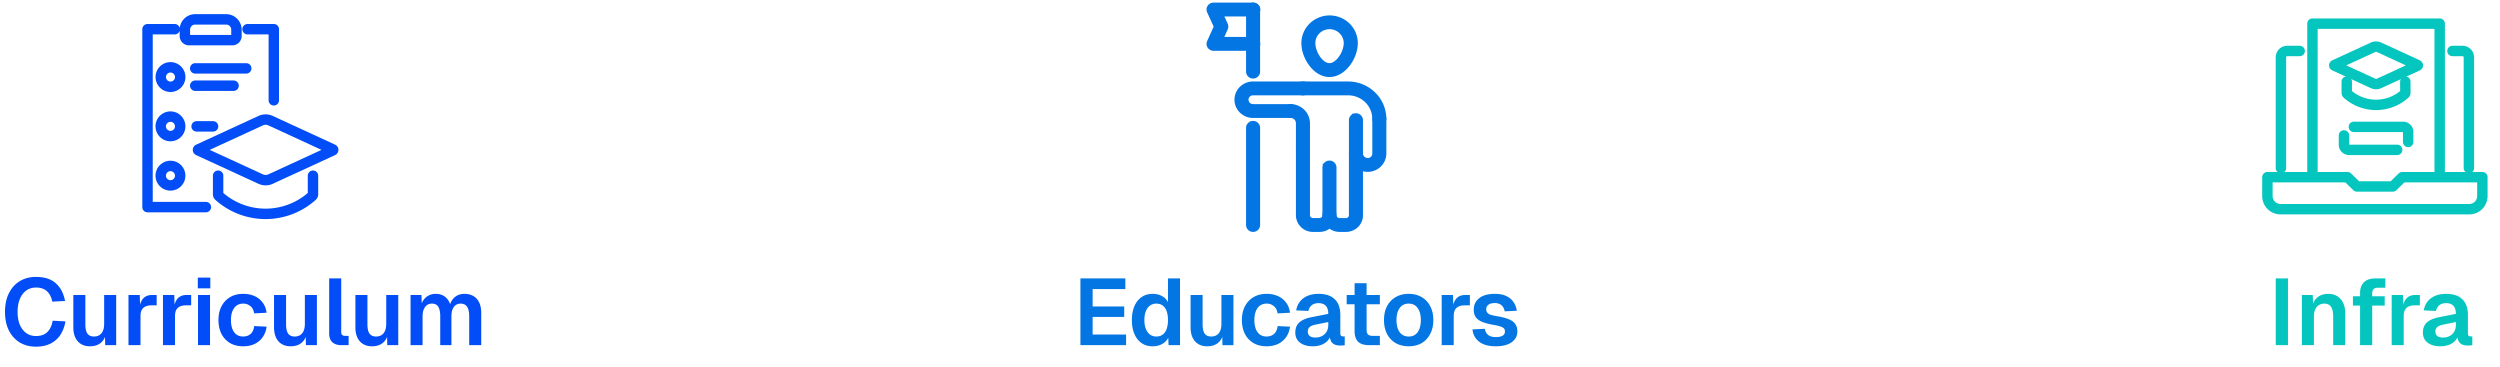 <svg xmlns="http://www.w3.org/2000/svg" width="266" height="39" fill="none"><path fill="#024DF7" d="M3.822 36.885q-.969 0-1.71-.44-.74-.45-1.16-1.27-.42-.83-.42-1.99 0-1.14.41-1.97.41-.84 1.15-1.29.741-.46 1.74-.46 1.36 0 2.11.68.75.67.98 1.88l-1.36.07q-.13-.7-.56-1.1-.429-.4-1.17-.4-.6 0-1.04.32-.44.321-.68.9-.24.58-.24 1.37 0 .801.24 1.38.25.57.69.88.441.31 1.02.31.79 0 1.22-.43.44-.44.56-1.2l1.36.07a3.7 3.7 0 0 1-.54 1.44q-.4.6-1.06.93-.65.32-1.54.32m5.74-.04q-.81 0-1.29-.53-.47-.54-.47-1.49v-3.44h1.28v3.12q0 .67.22.99.23.31.69.31.52 0 .8-.34.29-.35.29-1.01v-3.07h1.28v5.34h-1.17l-.03-1.47.16.05q-.12.76-.57 1.15t-1.19.39m4.107-.12v-5.34h1.2l.05 1.48-.11-.02q.12-.77.45-1.11.34-.35.92-.35h.49v1.1h-.5q-.41 0-.68.12a.84.84 0 0 0-.41.38q-.13.25-.13.66v3.08zm3.67 0v-5.34h1.2l.05 1.48-.11-.02q.12-.77.45-1.11.34-.35.92-.35h.49v1.1h-.5q-.41 0-.68.12a.84.84 0 0 0-.41.38q-.13.25-.13.66v3.08zm3.727 0v-5.34h1.28v5.34zm-.02-6.05v-1.14h1.33v1.14zm4.828 6.17q-.8 0-1.39-.34-.59-.35-.92-.98-.32-.63-.32-1.47t.32-1.46q.33-.63.92-.98t1.39-.35q.68 0 1.21.24t.86.69q.34.441.42 1.08l-1.32.07q-.08-.51-.4-.77a1.13 1.13 0 0 0-.77-.27q-.62 0-.96.47-.34.46-.34 1.28 0 .831.34 1.29t.96.46q.471 0 .78-.27.321-.27.39-.84l1.32.06a2.4 2.4 0 0 1-.41 1.11q-.33.47-.86.73-.53.25-1.22.25m5.043 0q-.81 0-1.29-.53-.47-.54-.47-1.49v-3.44h1.28v3.12q0 .67.22.99.231.31.69.31.52 0 .8-.34.29-.35.29-1.01v-3.07h1.28v5.34h-1.17l-.03-1.47.16.05q-.12.76-.57 1.15t-1.19.39m5.387-.12q-.579 0-.93-.3-.35-.3-.35-.96v-5.84h1.28v5.71q0 .201.1.3a.43.43 0 0 0 .3.1h.39v.99zm3.27.12q-.81 0-1.29-.53-.469-.54-.47-1.49v-3.44h1.28v3.12q0 .67.22.99.231.31.69.31.522 0 .8-.34.29-.35.29-1.01v-3.07h1.28v5.34h-1.17l-.03-1.47.16.05q-.12.76-.57 1.15t-1.19.39m4.108-.12v-5.34h1.16l.04 1.31-.12-.06q.09-.43.31-.73a1.55 1.55 0 0 1 1.27-.64q.68 0 1.1.39.42.381.53 1.05h-.17q.09-.47.31-.78a1.5 1.5 0 0 1 .55-.49q.34-.17.76-.17.55 0 .95.24.4.23.61.68.22.45.22 1.11v3.43h-1.28v-3.1q0-.66-.23-.99-.22-.33-.68-.33a.88.88 0 0 0-.53.16q-.22.16-.34.47-.11.3-.11.73v3.06h-1.19v-3.06q0-.66-.2-1.01-.201-.35-.69-.35a.88.88 0 0 0-.53.16q-.21.16-.34.47-.12.3-.12.73v3.06z"/><path fill="#05C6BF" d="M242.141 36.725v-7.1h1.3v7.1zm2.778 0v-5.34h1.16l.05 1.5-.15-.06q.08-.56.33-.9t.61-.5.79-.16q.59 0 .99.26.41.261.62.72.21.45.21 1.05v3.43h-1.28v-3.02q0-.45-.09-.76a.88.88 0 0 0-.3-.47q-.2-.17-.54-.17-.51 0-.82.36-.3.36-.3 1.04v3.02zm6.193 0v-5.55q0-.72.4-1.13.41-.42 1.25-.42h1.04v.99h-.8q-.31 0-.46.16-.14.16-.14.47v5.48zm-.76-4.21v-.99h3.38v.99zm4.123 4.21v-5.34h1.2l.05 1.48-.11-.02q.12-.77.45-1.11.34-.35.92-.35h.49v1.1h-.5q-.41 0-.68.12a.84.84 0 0 0-.41.38q-.13.25-.13.66v3.08zm5.18.12q-.84 0-1.35-.38-.51-.39-.51-1.08t.43-1.08 1.31-.56l1.77-.35q0-.57-.26-.85-.26-.29-.77-.29-.46 0-.73.22-.26.21-.36.61l-1.3-.06q.16-.85.78-1.3.62-.46 1.61-.46 1.14 0 1.72.58.59.57.59 1.64v1.94q0 .21.07.29.08.08.23.08h.17v.93a1 1 0 0 1-.2.03 4 4 0 0 1-.27.01q-.33 0-.59-.1a.8.8 0 0 1-.4-.37q-.14-.27-.14-.73l.11.08q-.08.351-.35.63a1.75 1.75 0 0 1-.66.42q-.399.15-.9.15m.26-.93q.43 0 .74-.17t.48-.47.17-.71v-.3l-1.38.28q-.43.09-.62.27a.6.6 0 0 0-.18.45q0 .31.2.48.21.17.59.17"/><path stroke="#024DF7" stroke-linecap="round" stroke-linejoin="round" stroke-width="1.109" d="M21.906 22.036h-6.21V3.108h2.888M26.338 3.108h2.796v7.564M20.769 2.06h3.29a1.1 1.1 0 0 1 1.1 1.098v.671a.443.443 0 0 1-.444.443h-4.603a.443.443 0 0 1-.442-.442v-.672a1.1 1.1 0 0 1 1.099-1.099"/><path stroke="#024DF7" stroke-linecap="round" stroke-linejoin="round" stroke-width="1.109" d="M18.14 9.233a1.035 1.035 0 1 0 0-2.07 1.035 1.035 0 0 0 0 2.07M19.144 13.681a1.035 1.035 0 1 0-2.016-.475 1.035 1.035 0 0 0 2.016.475M19.144 18.93a1.035 1.035 0 1 0-2.015-.476 1.035 1.035 0 0 0 2.015.476M20.772 7.276h5.426M20.772 9.118h4.08M20.918 13.446h1.752M33.302 18.696v1.98a.25.25 0 0 1-.087.186 7.445 7.445 0 0 1-9.92 0 .25.25 0 0 1-.088-.187v-1.979"/><path stroke="#024DF7" stroke-linecap="round" stroke-linejoin="round" stroke-width="1.109" d="m27.74 19.055-6.64-3.057a.06.06 0 0 1-.034-.052.06.06 0 0 1 .034-.05l6.64-3.059a1.25 1.25 0 0 1 1.043 0l6.64 3.058a.06.06 0 0 1 .033.051.06.06 0 0 1-.033.052l-6.64 3.057a1.25 1.25 0 0 1-1.043 0"/><path fill="#0376E4" d="M114.957 36.725v-7.1h4.78v1.13h-3.48v1.85h3.36v1.12h-3.36v1.87h3.56v1.13zm7.686.12q-.68 0-1.18-.34-.49-.34-.76-.97t-.27-1.48.27-1.48.77-.97 1.17-.34q.56 0 .98.23.43.23.65.65v-2.52h1.28v7.1h-1.22l-.03-.79q-.22.43-.66.67t-1 .24m.39-1.04q.4 0 .67-.2a1.2 1.2 0 0 0 .42-.59q.15-.4.15-.96 0-.57-.15-.96a1.2 1.2 0 0 0-.42-.59q-.27-.2-.67-.2-.58 0-.93.47-.34.46-.34 1.28 0 .8.34 1.28.35.47.93.47m5.405 1.04q-.81 0-1.29-.53-.47-.54-.47-1.49v-3.44h1.28v3.12q0 .67.22.99.231.31.69.31.52 0 .8-.34.29-.35.29-1.01v-3.07h1.28v5.34h-1.17l-.03-1.47.16.05q-.12.76-.57 1.15t-1.19.39m6.329 0q-.8 0-1.39-.34a2.4 2.4 0 0 1-.92-.98q-.32-.63-.32-1.47t.32-1.46q.33-.63.92-.98t1.39-.35a2.9 2.9 0 0 1 1.21.24q.53.24.86.69.34.44.42 1.08l-1.32.07q-.08-.51-.4-.77a1.13 1.13 0 0 0-.77-.27q-.62 0-.96.47-.34.46-.34 1.28 0 .83.34 1.29t.96.46q.471 0 .78-.27.321-.27.39-.84l1.32.06q-.08.64-.41 1.11t-.86.73q-.53.25-1.22.25m4.912 0q-.84 0-1.35-.38-.51-.39-.51-1.08t.43-1.08 1.31-.56l1.77-.35q0-.57-.26-.85-.26-.29-.77-.29-.46 0-.73.22-.261.21-.36.61l-1.3-.06q.159-.85.78-1.3.62-.46 1.61-.46 1.14 0 1.72.58.59.57.59 1.64v1.94q0 .21.07.29.08.08.23.08h.17v.93a1 1 0 0 1-.2.03q-.13.01-.27.01-.33 0-.59-.1a.8.8 0 0 1-.4-.37q-.14-.27-.14-.73l.11.08q-.08.35-.35.63-.261.27-.66.42-.4.15-.9.15m.26-.93q.43 0 .74-.17.309-.17.48-.47t.17-.71v-.3l-1.38.28q-.43.09-.62.27a.6.6 0 0 0-.18.45q0 .31.2.48.21.17.59.17m5.738.81q-.8 0-1.18-.37-.37-.37-.37-1.16v-5.06h1.28v4.94q0 .37.16.52.16.14.5.14h.75v.99zm-2.39-4.35v-.99h3.53v.99zm6.6 4.47q-.79 0-1.39-.34a2.4 2.4 0 0 1-.92-.98q-.32-.63-.32-1.47 0-.85.32-1.47.33-.63.92-.97.6-.35 1.39-.35t1.38.35q.59.34.91.97.33.62.33 1.47 0 .84-.33 1.47-.32.63-.91.98-.59.34-1.38.34m0-1.04q.62 0 .95-.46.34-.46.34-1.29 0-.82-.34-1.28-.33-.47-.95-.47t-.96.47q-.34.46-.34 1.28 0 .83.34 1.29t.96.46m3.508.92v-5.34h1.2l.05 1.48-.11-.02q.12-.77.45-1.11.34-.35.92-.35h.49v1.1h-.5q-.41 0-.68.12a.84.84 0 0 0-.41.38q-.13.25-.13.66v3.08zm5.762.12q-.79 0-1.33-.23a1.9 1.9 0 0 1-.82-.64 1.8 1.8 0 0 1-.33-.93l1.31-.06q.07.42.35.65t.83.23q.45 0 .7-.14.26-.15.26-.46 0-.18-.09-.3t-.34-.21a5 5 0 0 0-.74-.18q-.82-.14-1.29-.34-.47-.21-.67-.52-.19-.31-.19-.77 0-.75.57-1.21.58-.47 1.69-.47.72 0 1.21.24.49.23.76.64.28.4.35.92l-1.29.06a1.3 1.3 0 0 0-.18-.47.8.8 0 0 0-.35-.3 1.15 1.15 0 0 0-.52-.11q-.45 0-.68.18a.58.58 0 0 0-.23.48q0 .21.1.35a.8.8 0 0 0 .35.23q.24.08.64.15.84.13 1.32.34.489.2.69.52.21.31.21.75 0 .51-.29.87-.28.36-.8.55-.51.18-1.2.18"/><g fill="#0376E4" stroke="#0376E4" stroke-width=".277" clip-path="url(#a)"><path d="M138.635 14.976c.16 0 .314.063.428.175.115.112.18.264.18.424v7.31a.5.5 0 0 0 .032.174.46.46 0 0 0 .435.28h.692a.46.46 0 0 0 .321-.138.43.43 0 0 0 .123-.314v-5.065c0-.16.065-.313.179-.425a.62.62 0 0 1 .859 0 .6.6 0 0 1 .179.425v5.06l-.004.161a1.632 1.632 0 0 1-1.014 1.368 1.7 1.7 0 0 1-.641.126h-.691a1.673 1.673 0 0 1-1.563-1.018 1.6 1.6 0 0 1-.125-.637v-7.308a.6.6 0 0 1 .18-.423.61.61 0 0 1 .43-.175Z"/><path d="M144.271 15.734c.161 0 .316.063.43.175s.18.264.18.424v6.548l-.006.162a1.623 1.623 0 0 1-.471 1.009 1.69 1.69 0 0 1-1.183.485h-.691c-.446 0-.874-.174-1.19-.483a1.64 1.64 0 0 1-.496-1.17l.011-.119a.606.606 0 0 1 .598-.481c.16 0 .315.063.429.175s.18.265.18.425c0 .12.049.234.136.32a.48.48 0 0 0 .332.136h.689a.46.46 0 0 0 .32-.137.44.44 0 0 0 .124-.315v-6.555c0-.16.065-.312.179-.424a.61.61 0 0 1 .429-.175ZM138.632 8.807a.61.61 0 0 1 .584.36.59.59 0 0 1-.142.673.61.61 0 0 1-.442.162v.001h-5.307a.63.63 0 0 0-.441.179.6.6 0 0 0 0 .855.63.63 0 0 0 .441.178h3.982c.16 0 .314.063.428.175a.593.593 0 0 1 0 .85.6.6 0 0 1-.428.173h-3.982a1.87 1.87 0 0 1-1.3-.528 1.8 1.8 0 0 1-.398-.585 1.76 1.76 0 0 1 0-1.382 1.82 1.82 0 0 1 .995-.974c.223-.09.462-.137.703-.137z"/><path d="M137.31 11.212c.515.005 1.009.21 1.372.57.362.361.565.848.561 1.356v2.437c0 .16-.065.313-.18.425a.613.613 0 0 1-1.038-.424v-2.44a.7.7 0 0 0-.436-.67.7.7 0 0 0-.281-.056.61.61 0 0 1-.429-.175.593.593 0 0 1 0-.848.61.61 0 0 1 .43-.175zM146.761 12.054a.62.62 0 0 1 .429.174.6.6 0 0 1 .18.424v3.682a1.8 1.8 0 0 1-.544 1.284c-.347.34-.818.531-1.308.532h-.002a1.9 1.9 0 0 1-1.301-.537 1.83 1.83 0 0 1-.551-1.277v-3.548c0-.16.065-.313.18-.425a.613.613 0 0 1 .858 0c.115.112.18.265.18.425v3.544l.014.12a.62.62 0 0 0 .174.315c.119.117.28.184.45.186h.001a.64.64 0 0 0 .451-.179.62.62 0 0 0 .18-.438v-3.684a.59.59 0 0 1 .18-.424.62.62 0 0 1 .429-.175Z"/><path d="M143.441 8.809a3.97 3.97 0 0 1 2.774 1.126 3.8 3.8 0 0 1 1.153 2.718v.001c0 .16-.066.312-.18.424a.617.617 0 0 1-.859 0 .6.6 0 0 1-.179-.426 2.62 2.62 0 0 0-.794-1.87 2.74 2.74 0 0 0-1.915-.777h-4.809v-.001a.614.614 0 0 1-.584-.36.593.593 0 0 1 .348-.8.6.6 0 0 1 .236-.034v-.001zM141.47 1.78c.758 0 1.486.296 2.023.822s.84 1.24.84 1.985c-.002.789-.321 1.65-.832 2.315-.511.664-1.231 1.154-2.047 1.154-.809 0-1.523-.49-2.028-1.155s-.821-1.526-.821-2.314c.001-.745.303-1.46.84-1.985a2.9 2.9 0 0 1 2.025-.822Zm-1.652 2.807c0 .493.203 1.068.519 1.52.319.456.726.75 1.117.75s.804-.299 1.129-.76c.322-.455.528-1.03.528-1.51 0-.428-.174-.84-.484-1.144a1.68 1.68 0 0 0-1.173-.476 1.68 1.68 0 0 0-1.162.48 1.587 1.587 0 0 0-.474 1.14ZM133.328 13.002q.12 0 .232.045a.62.62 0 0 1 .33.324q.045.11.047.23v10.337c0 .16-.066.313-.18.425a.614.614 0 0 1-.859 0 .6.6 0 0 1-.179-.425V13.6a.59.59 0 0 1 .179-.423.61.61 0 0 1 .43-.175ZM133.328.417q.12 0 .232.044a.62.62 0 0 1 .33.325q.045.109.047.23v6.603c0 .16-.066.312-.18.424a.615.615 0 0 1-.859 0 .6.6 0 0 1-.179-.424V1.015a.59.59 0 0 1 .179-.424.61.61 0 0 1 .43-.174Z"/><path d="M133.324.417a.62.62 0 0 1 .443.163.588.588 0 0 1 0 .87.61.61 0 0 1-.443.162v.001h-3.266l.444.969a.6.6 0 0 1 .039.369l-.039.118-.446 1.001h3.267a.62.62 0 0 1 .443.163.6.6 0 0 1 .14.673.6.6 0 0 1-.582.36v.001h-4.202a.62.62 0 0 1-.508-.271.59.59 0 0 1-.048-.57l.719-1.596-.718-1.57a.59.59 0 0 1 .045-.572.61.61 0 0 1 .51-.271z"/></g><g stroke="#05C6BF" stroke-linecap="round" stroke-linejoin="round" stroke-width="1.109" clip-path="url(#b)"><path d="M242.691 17.88V6.1a.677.677 0 0 1 .676-.676h1.317M260.941 5.424h1.072a.676.676 0 0 1 .676.677v11.78M241.252 20.862v-2.008h8.522l1.006.984h3.818l1.005-.984h8.522v2.008a1.4 1.4 0 0 1-.862 1.29 1.4 1.4 0 0 1-.535.105h-20.079a1.4 1.4 0 0 1-.988-.408 1.4 1.4 0 0 1-.409-.987M259.582 18.774V2.516h-13.537v16.258"/><path d="M255.927 8.684v1.191a.15.15 0 0 1-.052.115 4.6 4.6 0 0 1-6.127 0 .153.153 0 0 1-.053-.115V8.684"/><path d="m252.49 8.873-4.105-1.888a.03.03 0 0 1-.014-.013.03.03 0 0 1 0-.038.03.03 0 0 1 .014-.013l4.105-1.888a.77.77 0 0 1 .644 0l4.105 1.891a.03.03 0 0 1 .014.013.03.03 0 0 1 0 .038.03.03 0 0 1-.014.013l-4.105 1.888a.77.77 0 0 1-.644-.003M250.451 13.499h5.234a.54.54 0 0 1 .544.543v1.06M255.058 15.944h-5.116a.544.544 0 0 1-.544-.543v-.992"/></g><defs><clipPath id="a"><path fill="#fff" d="M125.604 0h24.953v24.953h-24.953z"/></clipPath><clipPath id="b"><path fill="#fff" d="M240.281 0h24.953v24.953h-24.953z"/></clipPath></defs></svg>